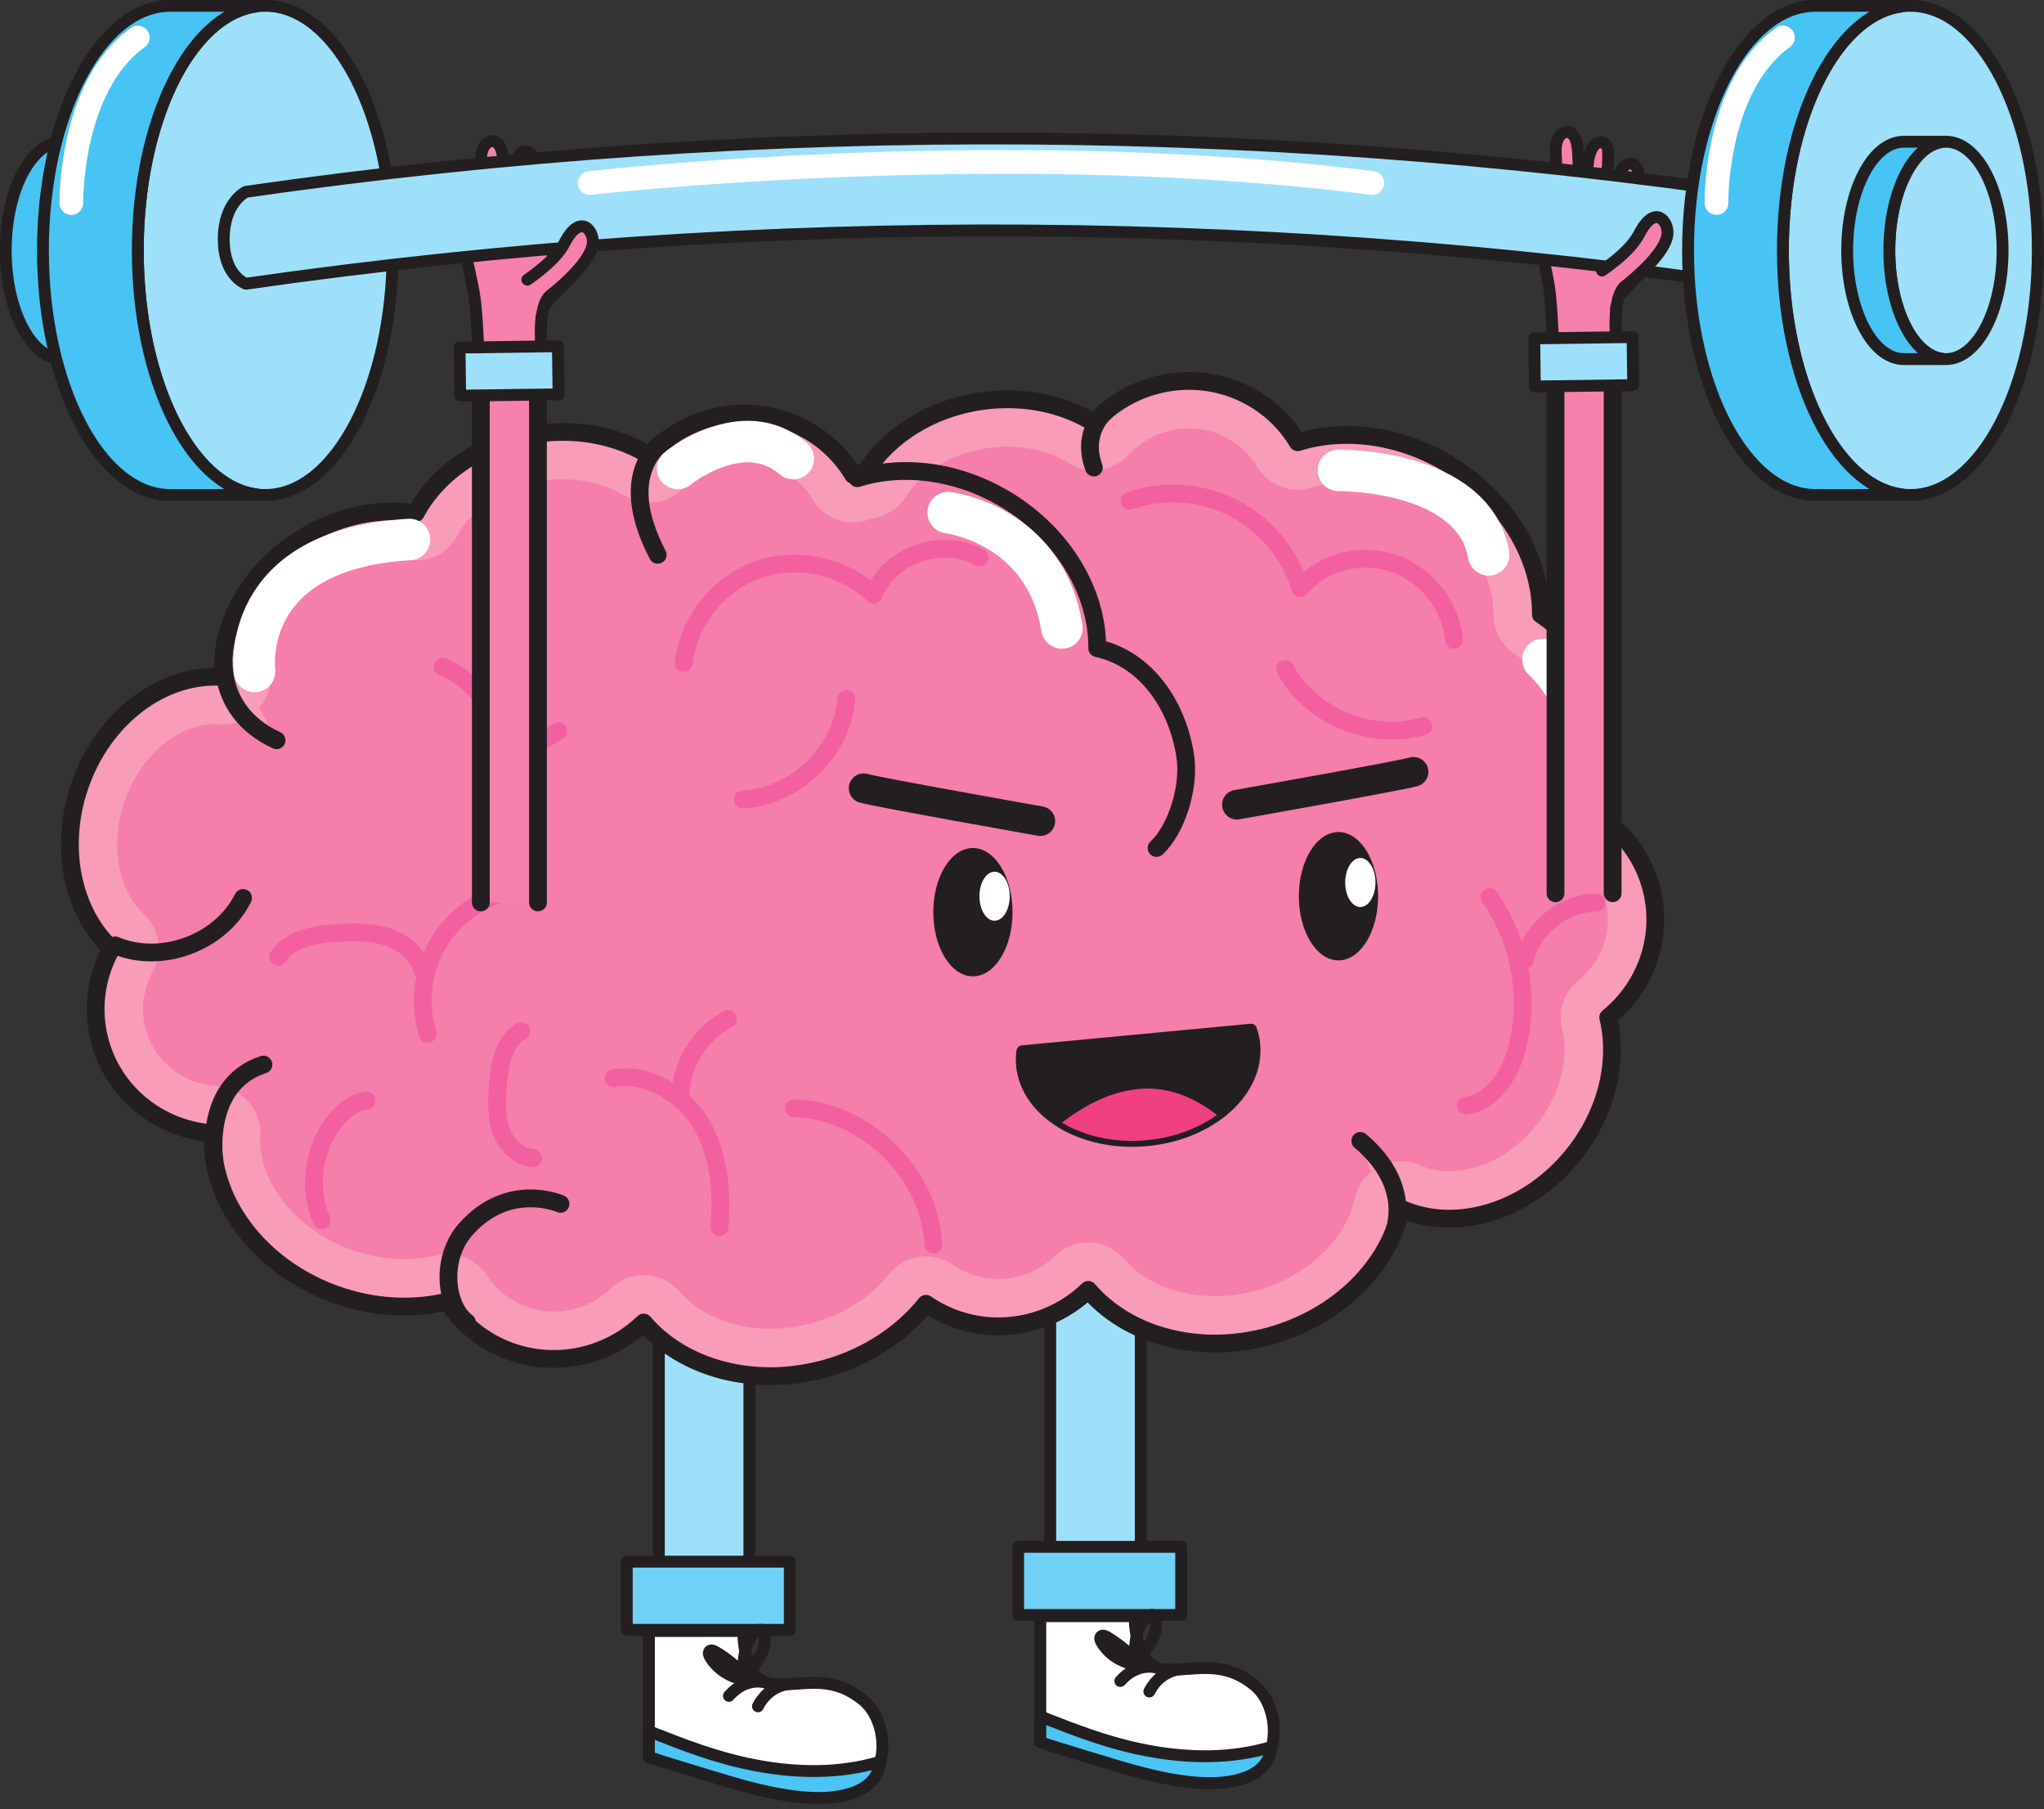 <?xml version="1.0" encoding="UTF-8"?><svg xmlns="http://www.w3.org/2000/svg" xmlns:xlink="http://www.w3.org/1999/xlink" height="305.1" preserveAspectRatio="xMidYMid meet" version="1.0" viewBox="54.6 60.5 344.8 305.1" width="344.8" zoomAndPan="magnify"><rect x="54.6" y="60.5" width="344.8" height="305.1" fill="#333333" stroke="none"/><g><g id="change1_1"><path d="M 335.094 102.102 C 337.449 97.672 334.113 96.461 332.652 99.047 C 331.625 100.859 329.879 102.484 328.93 103.293 C 329.578 100.641 330.082 96.121 330.723 93.285 C 330.996 92.07 331.27 90.656 330.953 89.418 C 330.496 87.598 328.785 87.711 328.145 89.23 C 327.66 90.391 327.453 91.688 327.23 92.914 C 327.121 93.504 326.594 98.766 325.688 98.633 C 324.738 98.492 326.25 86.879 325.793 85.453 C 325.676 85.094 325.438 84.75 325.086 84.598 C 323.574 83.941 322.723 86.27 322.562 87.309 C 322.203 89.629 322.273 91.504 322.031 94.191 C 321.945 95.16 322.066 96.289 321.875 97.242 C 321.848 97.383 321.566 98.242 321.586 98.285 C 320.805 96.492 320.977 89.52 320.898 88.258 C 320.816 86.93 320.875 85.055 320.309 83.812 C 319.883 82.879 318.945 82.355 318.051 83.09 C 316.609 84.273 317.117 86.621 317.105 88.234 C 317.098 89.895 317.215 91.555 317.355 93.207 C 317.477 94.594 317.398 96.02 317.527 97.402 C 317.547 97.59 317.434 99.328 317.414 99.211 C 317.094 97.18 316.594 95.828 316.246 94.324 C 316.027 93.355 315.746 92.121 314.934 91.449 C 314.383 90.996 313.215 90.535 312.758 91.309 C 312.043 92.52 312.633 94.586 312.938 95.824 C 313.305 97.312 313.621 99.043 314.047 100.52 C 314.773 103.051 315.254 105.402 315.789 108.184 C 316.34 111.055 316.562 117.824 316.562 117.824 L 327.113 117.895 C 327.113 117.895 327.082 112.621 327.367 111.012 C 328.316 109.207 333.805 104.523 335.094 102.102" fill="#f681ac"/></g><path d="M 3350.938 3230.984 C 3374.492 3275.281 3341.133 3287.391 3326.523 3261.531 C 3316.25 3243.406 3298.789 3227.156 3289.297 3219.07 C 3295.781 3245.594 3300.82 3290.789 3307.227 3319.148 C 3309.961 3331.297 3312.695 3345.438 3309.531 3357.82 C 3304.961 3376.023 3287.852 3374.891 3281.445 3359.695 C 3276.602 3348.094 3274.531 3335.125 3272.305 3322.859 C 3271.211 3316.961 3265.938 3264.344 3256.875 3265.672 C 3247.383 3267.078 3262.5 3383.211 3257.93 3397.469 C 3256.758 3401.062 3254.375 3404.5 3250.859 3406.023 C 3235.742 3412.586 3227.227 3389.305 3225.625 3378.914 C 3222.031 3355.711 3222.734 3336.961 3220.312 3310.086 C 3219.453 3300.398 3220.664 3289.109 3218.75 3279.578 C 3218.477 3278.172 3215.664 3269.578 3215.859 3269.148 C 3208.047 3287.078 3209.766 3356.805 3208.984 3369.422 C 3208.164 3382.703 3208.75 3401.453 3203.086 3413.875 C 3198.828 3423.211 3189.453 3428.445 3180.508 3421.102 C 3166.094 3409.266 3171.172 3385.789 3171.055 3369.656 C 3170.977 3353.055 3172.148 3336.453 3173.555 3319.93 C 3174.766 3306.062 3173.984 3291.805 3175.273 3277.977 C 3175.469 3276.102 3174.336 3258.719 3174.141 3259.891 C 3170.938 3280.203 3165.938 3293.719 3162.461 3308.758 C 3160.273 3318.445 3157.461 3330.789 3149.336 3337.508 C 3143.828 3342.039 3132.148 3346.648 3127.578 3338.914 C 3120.43 3326.805 3126.328 3306.141 3129.375 3293.758 C 3133.047 3278.875 3136.211 3261.57 3140.469 3246.805 C 3147.734 3221.492 3152.539 3197.977 3157.891 3170.164 C 3163.398 3141.453 3165.625 3073.758 3165.625 3073.758 L 3271.133 3073.055 C 3271.133 3073.055 3270.82 3125.789 3273.672 3141.883 C 3283.164 3159.93 3338.047 3206.766 3350.938 3230.984 Z M 3350.938 3230.984" fill="none" stroke="#231f20" stroke-linecap="round" stroke-linejoin="round" stroke-miterlimit="10" stroke-width="20" transform="matrix(.1 0 0 -.1 0 425.2)"/><g id="change1_2"><path d="M 153.805 103.648 C 156.16 99.219 152.824 98.008 151.363 100.594 C 150.34 102.41 148.594 104.031 147.645 104.84 C 148.293 102.188 148.797 97.668 149.438 94.832 C 149.711 93.617 149.98 92.203 149.668 90.965 C 149.207 89.145 147.496 89.258 146.859 90.777 C 146.371 91.938 146.168 93.234 145.941 94.465 C 145.836 95.051 145.305 100.312 144.402 100.18 C 143.453 100.039 144.965 88.426 144.508 87.004 C 144.391 86.641 144.148 86.297 143.801 86.145 C 142.285 85.488 141.434 87.816 141.273 88.855 C 140.918 91.18 140.984 93.051 140.742 95.742 C 140.656 96.711 140.777 97.836 140.59 98.789 C 140.562 98.93 140.281 99.789 140.301 99.836 C 139.516 98.039 139.688 91.066 139.609 89.805 C 139.531 88.477 139.59 86.602 139.02 85.359 C 138.594 84.43 137.66 83.902 136.766 84.637 C 135.32 85.82 135.828 88.168 135.82 89.781 C 135.812 91.441 135.926 93.102 136.07 94.754 C 136.191 96.141 136.113 97.566 136.242 98.949 C 136.258 99.137 136.145 100.875 136.129 100.762 C 135.809 98.73 135.309 97.375 134.961 95.871 C 134.738 94.902 134.457 93.668 133.648 92.996 C 133.094 92.543 131.926 92.082 131.473 92.855 C 130.758 94.066 131.348 96.133 131.652 97.371 C 132.016 98.859 132.336 100.59 132.758 102.066 C 133.484 104.598 133.965 106.949 134.5 109.73 C 135.055 112.605 135.273 119.371 135.273 119.371 L 145.828 119.441 C 145.828 119.441 145.797 114.168 146.078 112.559 C 147.027 110.754 152.516 106.07 153.805 103.648" fill="#f681ac"/></g><path d="M 1538.047 3215.516 C 1561.602 3259.812 1528.242 3271.922 1513.633 3246.062 C 1503.398 3227.898 1485.938 3211.688 1476.445 3203.602 C 1482.93 3230.125 1487.969 3275.32 1494.375 3303.68 C 1497.109 3315.828 1499.805 3329.969 1496.68 3342.352 C 1492.07 3360.555 1474.961 3359.422 1468.594 3344.227 C 1463.711 3332.625 1461.68 3319.656 1459.414 3307.352 C 1458.359 3301.492 1453.047 3248.875 1444.023 3250.203 C 1434.531 3251.609 1449.648 3367.742 1445.078 3381.961 C 1443.906 3385.594 1441.484 3389.031 1438.008 3390.555 C 1422.852 3397.117 1414.336 3373.836 1412.734 3363.445 C 1409.18 3340.203 1409.844 3321.492 1407.422 3294.578 C 1406.562 3284.891 1407.773 3273.641 1405.898 3264.109 C 1405.625 3262.703 1402.812 3254.109 1403.008 3253.641 C 1395.156 3271.609 1396.875 3341.336 1396.094 3353.953 C 1395.312 3367.234 1395.898 3385.984 1390.195 3398.406 C 1385.938 3407.703 1376.602 3412.977 1367.656 3405.633 C 1353.203 3393.797 1358.281 3370.32 1358.203 3354.188 C 1358.125 3337.586 1359.258 3320.984 1360.703 3304.461 C 1361.914 3290.594 1361.133 3276.336 1362.422 3262.508 C 1362.578 3260.633 1361.445 3243.25 1361.289 3244.383 C 1358.086 3264.695 1353.086 3278.25 1349.609 3293.289 C 1347.383 3302.977 1344.57 3315.32 1336.484 3322.039 C 1330.938 3326.57 1319.258 3331.18 1314.727 3323.445 C 1307.578 3311.336 1313.477 3290.672 1316.523 3278.289 C 1320.156 3263.406 1323.359 3246.102 1327.578 3231.336 C 1334.844 3206.023 1339.648 3182.508 1345 3154.695 C 1350.547 3125.945 1352.734 3058.289 1352.734 3058.289 L 1458.281 3057.586 C 1458.281 3057.586 1457.969 3110.32 1460.781 3126.414 C 1470.273 3144.461 1525.156 3191.297 1538.047 3215.516 Z M 1538.047 3215.516" fill="none" stroke="#231f20" stroke-linecap="round" stroke-linejoin="round" stroke-miterlimit="10" stroke-width="20" transform="matrix(.1 0 0 -.1 0 425.2)"/><g id="change2_1"><path d="M 181.012 332.113 L 165.742 332.113 L 165.742 273.195 L 181.012 273.195 L 181.012 332.113" fill="#9ee0f9"/></g><path d="M 1810.117 930.867 L 1657.422 930.867 L 1657.422 1520.047 L 1810.117 1520.047 Z M 1810.117 930.867" fill="none" stroke="#231f20" stroke-linecap="round" stroke-linejoin="round" stroke-miterlimit="10" stroke-width="20" transform="matrix(.1 0 0 -.1 0 425.2)"/><g id="change3_1"><path d="M 187.832 335.363 L 160.332 335.363 L 160.332 323.863 L 187.832 323.863 L 187.832 335.363" fill="#70d1f6"/></g><path d="M 1878.32 898.367 L 1603.32 898.367 L 1603.32 1013.367 L 1878.32 1013.367 Z M 1878.32 898.367" fill="none" stroke="#231f20" stroke-linecap="round" stroke-linejoin="round" stroke-miterlimit="10" stroke-width="20" transform="matrix(.1 0 0 -.1 0 425.2)"/><g id="change4_1"><path d="M 164.066 335.562 L 164.066 356.824 C 164.066 356.824 167.691 358.023 177.562 360.969 C 187.434 363.914 194.188 364.477 198.77 362.738 C 204.887 360.418 204.656 350.746 200.098 347.125 C 194.355 342.559 189.57 345.062 184.672 344.473 C 179.773 343.883 179.988 335.562 179.988 335.562 L 164.066 335.562" fill="#fff"/></g><path d="M 1640.664 896.375 L 1640.664 683.758 C 1640.664 683.758 1676.914 671.766 1775.625 642.312 C 1874.336 612.859 1941.875 607.234 1987.695 624.617 C 2048.867 647.82 2046.562 744.539 2000.977 780.75 C 1943.555 826.414 1895.703 801.375 1846.719 807.273 C 1797.734 813.172 1799.883 896.375 1799.883 896.375 Z M 1640.664 896.375" fill="none" stroke="#231f20" stroke-linecap="round" stroke-linejoin="round" stroke-miterlimit="10" stroke-width="20" transform="matrix(.1 0 0 -.1 0 425.2)"/><g id="change5_1"><path d="M 182.02 358.207 C 175.461 356.953 170.129 354.852 164.066 352.465 L 164.066 356.824 C 164.066 356.824 167.691 358.023 177.562 360.969 C 187.434 363.914 194.188 364.477 198.77 362.738 C 201.844 361.57 202.801 359.609 203.113 357.598 C 196.34 359.645 189.062 359.555 182.02 358.207" fill="#4ac5f4"/></g><path d="M 1820.195 669.93 C 1754.609 682.469 1701.289 703.484 1640.664 727.352 L 1640.664 683.758 C 1640.664 683.758 1676.914 671.766 1775.625 642.312 C 1874.336 612.859 1941.875 607.234 1987.695 624.617 C 2018.438 636.297 2028.008 655.906 2031.133 676.023 C 1963.398 655.555 1890.625 656.453 1820.195 669.93 Z M 1820.195 669.93" fill="none" stroke="#231f20" stroke-linecap="round" stroke-linejoin="round" stroke-miterlimit="10" stroke-width="20" transform="matrix(.1 0 0 -.1 0 425.2)"/><path d="M 1837.578 809.461 C 1837.578 809.461 1805.039 820.164 1775.625 787.039" fill="none" stroke="#231f20" stroke-linecap="round" stroke-linejoin="round" stroke-miterlimit="10" stroke-width="20" transform="matrix(.1 0 0 -.1 0 425.2)"/><path d="M 1889.492 807.508 C 1889.492 807.508 1846.914 812.625 1824.609 769.344" fill="none" stroke="#231f20" stroke-linecap="round" stroke-linejoin="round" stroke-miterlimit="10" stroke-width="20" transform="matrix(.1 0 0 -.1 0 425.2)"/><path d="M 1806.133 817.078 C 1790.82 834.578 1772.695 849.617 1752.617 861.453 C 1749.648 863.172 1745.586 864.773 1743.086 862.43 C 1740.469 860.008 1741.914 855.672 1743.789 852.625 C 1755.859 832.469 1777.344 818.25 1800.625 814.93 C 1799.141 830.203 1799.844 845.672 1802.695 860.711 C 1805.469 875.203 1811.367 890.711 1824.492 897.352 C 1826.484 898.367 1828.984 899.109 1830.859 897.938 C 1831.992 897.234 1832.656 896.023 1833.203 894.852 C 1839.648 880.828 1834.609 864.07 1826.406 851.023 C 1818.242 837.938 1807.109 826.805 1799.844 813.172" fill="none" stroke="#231f20" stroke-linecap="round" stroke-linejoin="round" stroke-miterlimit="10" stroke-width="20" transform="matrix(.1 0 0 -.1 0 425.2)"/><g id="change2_2"><path d="M 247.031 329.613 L 231.762 329.613 L 231.762 270.695 L 247.031 270.695 L 247.031 329.613" fill="#9ee0f9"/></g><path d="M 2470.312 955.867 L 2317.617 955.867 L 2317.617 1545.047 L 2470.312 1545.047 Z M 2470.312 955.867" fill="none" stroke="#231f20" stroke-linecap="round" stroke-linejoin="round" stroke-miterlimit="10" stroke-width="20" transform="matrix(.1 0 0 -.1 0 425.2)"/><g id="change3_2"><path d="M 253.852 332.863 L 226.352 332.863 L 226.352 321.363 L 253.852 321.363 L 253.852 332.863" fill="#70d1f6"/></g><path d="M 2538.516 923.367 L 2263.516 923.367 L 2263.516 1038.367 L 2538.516 1038.367 Z M 2538.516 923.367" fill="none" stroke="#231f20" stroke-linecap="round" stroke-linejoin="round" stroke-miterlimit="10" stroke-width="20" transform="matrix(.1 0 0 -.1 0 425.2)"/><g id="change4_2"><path d="M 230.09 333.062 L 230.09 354.324 C 230.09 354.324 233.711 355.523 243.582 358.469 C 253.453 361.414 260.207 361.977 264.789 360.238 C 270.906 357.918 270.68 348.246 266.121 344.625 C 260.375 340.059 255.594 342.562 250.691 341.973 C 245.793 341.383 246.012 333.062 246.012 333.062 L 230.09 333.062" fill="#fff"/></g><path d="M 2300.898 921.375 L 2300.898 708.758 C 2300.898 708.758 2337.109 696.766 2435.82 667.312 C 2534.531 637.859 2602.07 632.234 2647.891 649.617 C 2709.062 672.82 2706.797 769.539 2661.211 805.75 C 2603.75 851.414 2555.938 826.375 2506.914 832.273 C 2457.93 838.172 2460.117 921.375 2460.117 921.375 Z M 2300.898 921.375" fill="none" stroke="#231f20" stroke-linecap="round" stroke-linejoin="round" stroke-miterlimit="10" stroke-width="20" transform="matrix(.1 0 0 -.1 0 425.2)"/><g id="change5_2"><path d="M 248.039 355.707 C 241.48 354.453 236.148 352.352 230.09 349.965 L 230.09 354.324 C 230.09 354.324 233.711 355.523 243.582 358.469 C 253.453 361.414 260.207 361.977 264.789 360.238 C 267.863 359.07 268.824 357.109 269.133 355.098 C 262.359 357.145 255.082 357.055 248.039 355.707" fill="#4ac5f4"/></g><path d="M 2480.391 694.93 C 2414.805 707.469 2361.484 728.484 2300.898 752.352 L 2300.898 708.758 C 2300.898 708.758 2337.109 696.766 2435.82 667.312 C 2534.531 637.859 2602.07 632.234 2647.891 649.617 C 2678.633 661.297 2688.242 680.906 2691.328 701.023 C 2623.594 680.555 2550.82 681.453 2480.391 694.93 Z M 2480.391 694.93" fill="none" stroke="#231f20" stroke-linecap="round" stroke-linejoin="round" stroke-miterlimit="10" stroke-width="20" transform="matrix(.1 0 0 -.1 0 425.2)"/><path d="M 2497.773 834.461 C 2497.773 834.461 2465.234 845.164 2435.82 812.039" fill="none" stroke="#231f20" stroke-linecap="round" stroke-linejoin="round" stroke-miterlimit="10" stroke-width="20" transform="matrix(.1 0 0 -.1 0 425.2)"/><path d="M 2549.727 832.508 C 2549.727 832.508 2507.148 837.625 2484.805 794.344" fill="none" stroke="#231f20" stroke-linecap="round" stroke-linejoin="round" stroke-miterlimit="10" stroke-width="20" transform="matrix(.1 0 0 -.1 0 425.2)"/><path d="M 2466.367 842.078 C 2451.055 859.578 2432.891 874.617 2412.852 886.453 C 2409.883 888.172 2405.82 889.773 2403.281 887.43 C 2400.664 885.008 2402.148 880.672 2403.984 877.625 C 2416.094 857.469 2437.539 843.25 2460.82 839.93 C 2459.336 855.203 2460.039 870.672 2462.891 885.711 C 2465.664 900.203 2471.562 915.711 2484.727 922.352 C 2486.719 923.367 2489.18 924.109 2491.094 922.938 C 2492.188 922.234 2492.852 921.023 2493.438 919.852 C 2499.844 905.828 2494.805 889.07 2486.641 876.023 C 2478.477 862.938 2467.305 851.805 2460.078 838.172" fill="none" stroke="#231f20" stroke-linecap="round" stroke-linejoin="round" stroke-miterlimit="10" stroke-width="20" transform="matrix(.1 0 0 -.1 0 425.2)"/><g id="change6_1"><path d="M 332.883 209.363 C 331.426 204.68 328.457 200.879 324.672 198.301 C 326.375 193.859 326.992 188.719 326.199 183.395 C 324.945 174.98 320.445 168.02 314.531 164.141 C 314.602 154.73 308.914 144.789 299.004 138.797 C 290.664 133.754 281.23 132.66 273.508 135.082 C 268.598 126.82 258.395 122.707 248.676 125.734 C 244.867 126.922 241.621 129.055 239.121 131.785 C 233.941 128.605 227.215 127.141 220.16 128.148 C 211.582 129.371 204.5 133.973 200.629 140.023 C 199.91 140.184 199.199 140.363 198.508 140.582 C 193.598 132.32 183.395 128.207 173.676 131.234 C 169.867 132.422 166.621 134.555 164.121 137.285 C 158.941 134.105 152.215 132.641 145.16 133.648 C 135.883 134.973 128.348 140.238 124.738 147.027 C 118.883 146.152 112.312 147.32 106.32 150.773 C 96.809 156.246 91.527 165.855 92.285 174.684 C 82.25 173.879 71.973 181.395 67.996 193.207 C 64.484 203.645 66.918 214.383 73.383 220.484 C 70.695 225.348 69.91 231.215 71.676 236.887 C 74.336 245.422 81.992 251.039 90.52 251.629 C 89.93 262.691 98.082 274.016 110.996 278.73 C 117.516 281.109 124.191 281.414 130.066 280 C 135.113 287.82 145.035 291.637 154.492 288.691 C 157.875 287.637 160.809 285.836 163.18 283.535 C 169.73 291.234 181.773 294.648 193.844 291.297 C 200.945 289.324 206.816 285.348 210.797 280.379 C 216.039 283.996 222.875 285.254 229.492 283.191 C 232.875 282.137 235.809 280.336 238.18 278.035 C 244.73 285.734 256.773 289.148 268.844 285.797 C 280.512 282.559 288.902 273.914 290.934 264.328 C 300.047 268.441 312.184 264.941 319.961 255.305 C 325.719 248.172 327.668 239.414 325.887 232.082 C 332.477 226.742 335.523 217.84 332.883 209.363" fill="#f89cb7"/></g><path d="M 3328.828 2158.367 C 3314.258 2205.203 3284.57 2243.211 3246.719 2268.992 C 3263.75 2313.406 3269.922 2364.812 3261.992 2418.055 C 3249.453 2502.195 3204.453 2571.805 3145.312 2610.594 C 3146.016 2704.695 3089.141 2804.109 2990.039 2864.031 C 2906.641 2914.461 2812.305 2925.398 2735.078 2901.18 C 2685.977 2983.797 2583.945 3024.93 2486.758 2994.656 C 2448.672 2982.781 2416.211 2961.453 2391.211 2934.148 C 2339.414 2965.945 2272.148 2980.594 2201.602 2970.516 C 2115.82 2958.289 2045 2912.273 2006.289 2851.766 C 1999.102 2850.164 1991.992 2848.367 1985.078 2846.18 C 1935.977 2928.797 1833.945 2969.93 1736.758 2939.656 C 1698.672 2927.781 1666.211 2906.453 1641.211 2879.148 C 1589.414 2910.945 1522.148 2925.594 1451.602 2915.516 C 1358.828 2902.273 1283.477 2849.617 1247.383 2781.727 C 1188.828 2790.477 1123.125 2778.797 1063.203 2744.266 C 968.086 2689.539 915.273 2593.445 922.852 2505.164 C 822.5 2513.211 719.727 2438.055 679.961 2319.93 C 644.844 2215.555 669.18 2108.172 733.828 2047.156 C 706.953 1998.523 699.102 1939.852 716.758 1883.133 C 743.359 1797.781 819.922 1741.609 905.195 1735.711 C 899.297 1625.086 980.82 1511.844 1109.961 1464.695 C 1175.156 1440.906 1241.914 1437.859 1300.664 1452 C 1351.133 1373.797 1450.352 1335.633 1544.922 1365.086 C 1578.75 1375.633 1608.086 1393.641 1631.797 1416.648 C 1697.305 1339.656 1817.734 1305.516 1938.438 1339.031 C 2009.453 1358.758 2068.164 1398.523 2107.969 1448.211 C 2160.391 1412.039 2228.75 1399.461 2294.922 1420.086 C 2328.75 1430.633 2358.086 1448.641 2381.797 1471.648 C 2447.305 1394.656 2567.734 1360.516 2688.438 1394.031 C 2805.117 1426.414 2889.023 1512.859 2909.336 1608.719 C 3000.469 1567.586 3121.836 1602.586 3199.609 1698.953 C 3257.188 1770.281 3276.68 1857.859 3258.867 1931.18 C 3324.766 1984.578 3355.234 2073.602 3328.828 2158.367 Z M 3328.828 2158.367" fill="none" stroke="#231f20" stroke-linecap="round" stroke-linejoin="round" stroke-miterlimit="10" stroke-width="30" transform="matrix(.1 0 0 -.1 0 425.2)"/><g id="change7_1"><path d="M 325.246 211.742 C 324.371 208.941 322.617 206.578 320.168 204.91 C 317.098 202.82 315.871 198.895 317.203 195.43 C 318.477 192.113 318.852 188.359 318.285 184.574 C 317.418 178.742 314.371 173.602 310.145 170.828 C 307.871 169.34 306.512 166.797 306.531 164.078 C 306.582 157.195 302.004 149.961 294.863 145.645 C 290.758 143.16 286.238 141.848 281.801 141.848 C 279.723 141.848 277.734 142.141 275.898 142.715 C 275.109 142.965 274.301 143.082 273.508 143.082 C 270.742 143.082 268.098 141.645 266.629 139.164 C 264.273 135.203 259.883 132.742 255.164 132.742 C 253.781 132.742 252.398 132.953 251.055 133.371 C 248.73 134.098 246.645 135.418 245.016 137.191 C 243.457 138.895 241.301 139.785 239.117 139.785 C 237.68 139.785 236.23 139.398 234.934 138.602 C 231.984 136.789 228.398 135.832 224.562 135.832 C 223.48 135.832 222.383 135.91 221.293 136.066 C 215.34 136.918 210.137 140.008 207.363 144.336 C 206.227 146.117 204.43 147.371 202.371 147.832 C 201.781 147.965 201.301 148.09 200.898 148.215 C 200.109 148.465 199.301 148.582 198.508 148.582 C 195.742 148.582 193.098 147.145 191.629 144.664 C 189.273 140.703 184.883 138.242 180.164 138.242 C 178.781 138.242 177.398 138.453 176.055 138.871 C 173.73 139.598 171.645 140.918 170.016 142.691 C 168.457 144.395 166.301 145.285 164.117 145.285 C 162.68 145.285 161.23 144.898 159.934 144.102 C 156.984 142.289 153.398 141.332 149.562 141.332 C 148.48 141.332 147.383 141.41 146.293 141.566 C 139.891 142.48 134.34 146.012 131.805 150.781 C 130.398 153.422 127.664 155.027 124.742 155.027 C 124.348 155.027 123.953 155 123.555 154.941 C 122.707 154.812 121.828 154.75 120.938 154.75 C 117.344 154.75 113.672 155.77 110.309 157.703 C 103.781 161.465 99.742 168.012 100.254 174 C 100.453 176.344 99.613 178.656 97.957 180.324 C 96.449 181.84 94.402 182.684 92.285 182.684 C 92.07 182.684 91.855 182.676 91.645 182.656 C 91.367 182.637 91.086 182.625 90.809 182.625 C 84.547 182.625 78.141 188.148 75.578 195.758 C 73.164 202.93 74.488 210.527 78.875 214.668 C 81.527 217.176 82.148 221.156 80.383 224.352 C 78.641 227.512 78.258 231.117 79.316 234.508 C 80.926 239.68 85.539 243.266 91.07 243.645 C 95.43 243.945 98.742 247.691 98.508 252.055 C 98.094 259.781 104.5 267.84 113.738 271.215 C 116.711 272.301 119.758 272.852 122.785 272.852 C 124.648 272.852 126.469 272.641 128.195 272.223 C 128.816 272.074 129.445 272 130.066 272 C 132.742 272 135.293 273.344 136.789 275.66 C 139.188 279.379 143.48 281.684 148 281.684 C 149.387 281.684 150.77 281.473 152.113 281.055 C 154.199 280.402 156.047 279.309 157.602 277.797 C 159.102 276.344 161.102 275.535 163.176 275.535 C 163.305 275.535 163.43 275.535 163.559 275.543 C 165.77 275.648 167.84 276.664 169.273 278.352 C 172.59 282.254 178.293 284.586 184.527 284.586 C 186.914 284.586 189.328 284.25 191.703 283.59 C 196.906 282.145 201.469 279.23 204.551 275.379 C 206.125 273.414 208.449 272.379 210.801 272.379 C 212.371 272.379 213.953 272.84 215.336 273.793 C 217.602 275.355 220.258 276.184 223.016 276.184 C 224.395 276.184 225.773 275.969 227.113 275.555 C 229.199 274.902 231.047 273.809 232.602 272.297 C 234.102 270.844 236.102 270.035 238.176 270.035 C 238.305 270.035 238.43 270.035 238.559 270.043 C 240.77 270.148 242.84 271.164 244.273 272.852 C 247.59 276.754 253.293 279.086 259.527 279.086 C 261.914 279.086 264.328 278.75 266.703 278.09 C 275.055 275.77 281.645 269.574 283.105 262.672 C 283.609 260.301 285.156 258.285 287.316 257.191 C 288.449 256.617 289.691 256.328 290.934 256.328 C 292.055 256.328 293.176 256.562 294.223 257.035 C 295.676 257.691 297.305 258.023 299.066 258.023 C 304.336 258.023 309.82 255.129 313.734 250.281 C 317.688 245.383 319.367 239.133 318.113 233.969 C 317.383 230.969 318.449 227.812 320.848 225.867 C 325.117 222.41 326.84 216.863 325.246 211.742" fill="#f57eab"/></g><path d="M 2496.953 2216.883 C 2530.352 2247.938 2553.281 2318.914 2545.469 2371.414 C 2533.086 2454.461 2482.109 2534.773 2396.914 2553.875 C 2397.617 2646.688 2341.523 2744.734 2243.75 2803.875 C 2161.484 2853.602 2068.438 2864.422 1992.227 2840.516" fill="none" stroke="#231f20" stroke-linecap="round" stroke-linejoin="round" stroke-miterlimit="10" stroke-width="30" transform="matrix(.1 0 0 -.1 0 425.2)"/><g id="change6_2"><path d="M 926.016 2561.805 C 926.016 2561.805 898.906 2451.297 1012.461 2398.562" fill="#f89cb7" stroke="#231f20" stroke-linecap="round" stroke-linejoin="round" stroke-miterlimit="10" stroke-width="30" transform="matrix(.1 0 0 -.1 0 425.2)"/></g><path d="M 1670.977 2906.062 C 1670.977 2906.062 1578.789 2858.523 1655.469 2711.297" fill="none" stroke="#231f20" stroke-linecap="round" stroke-linejoin="round" stroke-miterlimit="10" stroke-width="30" transform="matrix(.1 0 0 -.1 0 425.2)"/><path d="M 1491.523 1616.766 C 1491.523 1616.766 1404.766 1655.438 1332.266 1574.617 C 1288.086 1525.398 1296.875 1444.422 1333.594 1417.117" fill="none" stroke="#231f20" stroke-linecap="round" stroke-linejoin="round" stroke-miterlimit="10" stroke-width="30" transform="matrix(.1 0 0 -.1 0 425.2)"/><path d="M 2411.289 2953.406 C 2411.289 2953.406 2368.789 2919.617 2391.211 2858.523" fill="none" stroke="#231f20" stroke-linecap="round" stroke-linejoin="round" stroke-miterlimit="10" stroke-width="30" transform="matrix(.1 0 0 -.1 0 425.2)"/><path d="M 907.5 1691.062 C 907.5 1691.062 888.32 1818.992 990.43 1851.648" fill="none" stroke="#231f20" stroke-linecap="round" stroke-linejoin="round" stroke-miterlimit="10" stroke-width="30" transform="matrix(.1 0 0 -.1 0 425.2)"/><g id="change6_3"><path d="M 2896.094 1566.688 C 2896.094 1566.688 2932.969 1644.812 2840.742 1722.938" fill="#f89cb7" stroke="#231f20" stroke-linecap="round" stroke-linejoin="round" stroke-miterlimit="10" stroke-width="30" transform="matrix(.1 0 0 -.1 0 425.2)"/></g><path d="M 975.469 2514.617 C 975.469 2514.617 947.422 2720.359 1236.797 2737.156" fill="none" stroke="#fff" stroke-linecap="round" stroke-linejoin="round" stroke-miterlimit="10" stroke-width="70" transform="matrix(.1 0 0 -.1 0 425.2)"/><path d="M 1689.141 2856.883 C 1689.141 2856.883 1799.141 2946.883 1884.141 2873.562" fill="none" stroke="#fff" stroke-linecap="round" stroke-linejoin="round" stroke-miterlimit="10" stroke-width="70" transform="matrix(.1 0 0 -.1 0 425.2)"/><path d="M 2803.867 2853.758 C 2803.867 2853.758 3031.758 2856.688 3057.188 2711.297" fill="none" stroke="#fff" stroke-linecap="round" stroke-linejoin="round" stroke-miterlimit="10" stroke-width="70" transform="matrix(.1 0 0 -.1 0 425.2)"/><path d="M 3148.789 2534.773 C 3148.789 2534.773 3228.789 2461.57 3215.469 2371.414" fill="none" stroke="#fff" stroke-linecap="round" stroke-linejoin="round" stroke-miterlimit="10" stroke-width="70" transform="matrix(.1 0 0 -.1 0 425.2)"/><g id="change8_1"><path d="M 225.402 214.336 C 225.402 220.309 222.41 225.156 218.719 225.156 C 215.027 225.156 212.035 220.309 212.035 214.336 C 212.035 208.355 215.027 203.512 218.719 203.512 C 222.41 203.512 225.402 208.355 225.402 214.336" fill="#231f20"/></g><g id="change4_3"><path d="M 224.93 211.645 C 224.93 213.926 223.785 215.777 222.375 215.777 C 220.965 215.777 219.82 213.926 219.82 211.645 C 219.82 209.359 220.965 207.512 222.375 207.512 C 223.785 207.512 224.93 209.359 224.93 211.645" fill="#fff"/></g><g id="change8_2"><path d="M 287.07 211.645 C 287.07 217.621 284.078 222.465 280.387 222.465 C 276.695 222.465 273.699 217.621 273.699 211.645 C 273.699 205.668 276.695 200.82 280.387 200.82 C 284.078 200.82 287.07 205.668 287.07 211.645" fill="#231f20"/></g><g id="change8_3"><path d="M 227.055 237.785 C 226.957 238.586 226.926 239.395 227.008 240.211 C 227.828 248.176 237.266 253.805 248.078 252.785 C 258.895 251.766 266.996 244.48 266.176 236.52 C 266.094 235.699 265.895 234.914 265.637 234.148 L 227.055 237.785" fill="#231f20"/></g><path d="M 2270.547 1874.148 C 2269.57 1866.141 2269.258 1858.055 2270.078 1849.891 C 2278.281 1770.242 2372.656 1713.953 2480.781 1724.148 C 2588.945 1734.344 2669.961 1807.195 2661.758 1886.805 C 2660.938 1895.008 2658.945 1902.859 2656.367 1910.516 Z M 2270.547 1874.148" fill="none" stroke="#231f20" stroke-linecap="round" stroke-linejoin="round" stroke-miterlimit="10" stroke-width="20" transform="matrix(.1 0 0 -.1 0 425.2)"/><g id="change9_1"><path d="M 247.047 244.129 C 242.082 244.484 237.641 246.848 233.734 249.828 C 237.555 252.129 242.641 253.297 248.078 252.785 C 252.66 252.355 256.742 250.789 259.879 248.535 C 256.195 245.684 251.941 243.777 247.047 244.129" fill="#f14081"/></g><path d="M 1267.383 1903.523 C 1252.461 1952.234 1258.125 2006.961 1282.773 2051.57 C 1307.422 2096.219 1350.703 2130.125 1399.922 2143.406 C 1357.266 2179.695 1349.258 2246.062 1370.781 2297.742 C 1392.344 2349.461 1438.047 2387.742 1487.578 2413.875" fill="none" stroke="#f360a0" stroke-linecap="round" stroke-linejoin="round" stroke-miterlimit="10" stroke-width="30" transform="matrix(.1 0 0 -.1 0 425.2)"/><path d="M 1393.008 2358.133 C 1398.477 2426.57 1356.016 2496.18 1292.695 2522.625" fill="none" stroke="#f360a0" stroke-linecap="round" stroke-linejoin="round" stroke-miterlimit="10" stroke-width="30" transform="matrix(.1 0 0 -.1 0 425.2)"/><path d="M 740.312 2052.625 C 818.164 2019.852 918.398 2057.039 956.055 2132.664" fill="none" stroke="#231f20" stroke-linecap="round" stroke-linejoin="round" stroke-miterlimit="10" stroke-width="30" transform="matrix(.1 0 0 -.1 0 425.2)"/><path d="M 1015 2033.211 C 1035.938 2064.891 1078.906 2071.727 1116.836 2073.758 C 1144.609 2075.242 1173.086 2075.672 1199.492 2067 C 1225.898 2058.328 1250.273 2038.953 1258.086 2012.234" fill="none" stroke="#f360a0" stroke-linecap="round" stroke-linejoin="round" stroke-miterlimit="10" stroke-width="30" transform="matrix(.1 0 0 -.1 0 425.2)"/><path d="M 1088.555 1589.07 C 1064.023 1645.281 1074.922 1715.242 1115.391 1761.336 C 1128.203 1775.984 1144.844 1788.758 1164.18 1790.867" fill="none" stroke="#f360a0" stroke-linecap="round" stroke-linejoin="round" stroke-miterlimit="10" stroke-width="30" transform="matrix(.1 0 0 -.1 0 425.2)"/><path d="M 1581.094 1828.758 C 1639.688 1838.641 1699.219 1801.648 1729.336 1750.398 C 1759.453 1699.148 1764.648 1636.766 1759.492 1577.547 C 1759.805 1580.984 1760.117 1584.461 1760.469 1587.938" fill="none" stroke="#f360a0" stroke-linecap="round" stroke-linejoin="round" stroke-miterlimit="10" stroke-width="30" transform="matrix(.1 0 0 -.1 0 425.2)"/><path d="M 1693.633 1792.938 C 1692.773 1848.211 1725.039 1902.742 1773.906 1928.562" fill="none" stroke="#f360a0" stroke-linecap="round" stroke-linejoin="round" stroke-miterlimit="10" stroke-width="30" transform="matrix(.1 0 0 -.1 0 425.2)"/><path d="M 1425.508 1907.898 C 1395.352 1891.766 1388.789 1852.156 1386.094 1818.055 C 1384.062 1792.391 1382.383 1765.945 1390.664 1741.609 C 1398.984 1717.273 1419.805 1695.359 1445.469 1693.875" fill="none" stroke="#f360a0" stroke-linecap="round" stroke-linejoin="round" stroke-miterlimit="10" stroke-width="30" transform="matrix(.1 0 0 -.1 0 425.2)"/><path d="M 1798.906 2298.719 C 1887.5 2303.094 1966.719 2379.93 1973.711 2468.367" fill="none" stroke="#f360a0" stroke-linecap="round" stroke-linejoin="round" stroke-miterlimit="10" stroke-width="30" transform="matrix(.1 0 0 -.1 0 425.2)"/><path d="M 2714.023 2518.68 C 2757.383 2438.758 2859.961 2396.414 2947.109 2422.508" fill="none" stroke="#f360a0" stroke-linecap="round" stroke-linejoin="round" stroke-miterlimit="10" stroke-width="30" transform="matrix(.1 0 0 -.1 0 425.2)"/><path d="M 1885.352 1777.938 C 2005.898 1774.93 2114.727 1668.445 2120.352 1548.016" fill="none" stroke="#f360a0" stroke-linecap="round" stroke-linejoin="round" stroke-miterlimit="10" stroke-width="30" transform="matrix(.1 0 0 -.1 0 425.2)"/><path d="M 3058.516 2134.227 C 3109.492 2062.039 3127.188 1967.273 3105.625 1881.57 C 3094.219 1836.18 3065.078 1788.094 3018.594 1782.391" fill="none" stroke="#f360a0" stroke-linecap="round" stroke-linejoin="round" stroke-miterlimit="10" stroke-width="30" transform="matrix(.1 0 0 -.1 0 425.2)"/><path d="M 3118.242 2028.055 C 3130.781 2082.156 3183.281 2124.227 3238.828 2124.695" fill="none" stroke="#f360a0" stroke-linecap="round" stroke-linejoin="round" stroke-miterlimit="10" stroke-width="30" transform="matrix(.1 0 0 -.1 0 425.2)"/><path d="M 2451.68 2802.547 C 2508.633 2822.234 2573.516 2817.625 2627.109 2790.125 C 2680.703 2762.625 2722.266 2712.547 2739.492 2654.812 C 2777.227 2699.852 2838.672 2715.203 2894.727 2697.586 C 2950.742 2679.93 2993.633 2626.453 2998.75 2567.938" fill="none" stroke="#f360a0" stroke-linecap="round" stroke-linejoin="round" stroke-miterlimit="10" stroke-width="30" transform="matrix(.1 0 0 -.1 0 425.2)"/><path d="M 1699.297 2528.641 C 1707.227 2598.602 1757.383 2662.078 1823.633 2685.906 C 1889.844 2709.773 1968.945 2692.859 2019.648 2644.031 C 2045.703 2710.711 2136.133 2742.547 2198.203 2706.883" fill="none" stroke="#f360a0" stroke-linecap="round" stroke-linejoin="round" stroke-miterlimit="10" stroke-width="30" transform="matrix(.1 0 0 -.1 0 425.2)"/><path d="M 2145.469 2782.508 C 2145.469 2782.508 2309.258 2762.938 2337.344 2587.938" fill="none" stroke="#fff" stroke-linecap="round" stroke-linejoin="round" stroke-miterlimit="10" stroke-width="70" transform="matrix(.1 0 0 -.1 0 425.2)"/><g id="change4_4"><path d="M 286.625 209.328 C 286.625 211.613 285.484 213.465 284.074 213.465 C 282.664 213.465 281.52 211.613 281.52 209.328 C 281.52 207.047 282.664 205.195 284.074 205.195 C 285.484 205.195 286.625 207.047 286.625 209.328" fill="#fff"/></g><path d="M 2002.852 2317.625 C 2025.625 2310.984 2300.898 2262.195 2300.898 2262.195" fill="none" stroke="#231f20" stroke-linecap="round" stroke-linejoin="round" stroke-miterlimit="10" stroke-width="50" transform="matrix(.1 0 0 -.1 0 425.2)"/><path d="M 2930.508 2345.359 C 2907.773 2338.68 2632.5 2289.93 2632.5 2289.93" fill="none" stroke="#231f20" stroke-linecap="round" stroke-linejoin="round" stroke-miterlimit="10" stroke-width="50" transform="matrix(.1 0 0 -.1 0 425.2)"/><g id="change10_1"><path d="M 62.676 102.73 C 62.676 93.039 66.598 85.109 71.559 84.453 L 71.559 84.402 L 65.117 84.402 C 59.844 84.402 55.566 92.609 55.566 102.73 C 55.566 112.852 59.844 121.059 65.117 121.059 L 71.559 121.059 L 71.559 121.008 C 66.598 120.352 62.676 112.422 62.676 102.73" fill="#47c4f3"/></g><path d="M 626.758 3224.695 C 626.758 3321.609 665.977 3400.906 715.586 3407.469 L 715.586 3407.977 L 651.172 3407.977 C 598.438 3407.977 555.664 3325.906 555.664 3224.695 C 555.664 3123.484 598.438 3041.414 651.172 3041.414 L 715.586 3041.414 L 715.586 3041.922 C 665.977 3048.484 626.758 3127.781 626.758 3224.695 Z M 626.758 3224.695" fill="none" stroke="#231f20" stroke-linecap="round" stroke-linejoin="round" stroke-miterlimit="10" stroke-width="20" transform="matrix(.1 0 0 -.1 0 425.2)"/><g id="change2_3"><path d="M 120.844 102.73 C 120.844 125.512 111.215 143.98 99.344 143.98 C 87.469 143.98 77.844 125.512 77.844 102.73 C 77.844 79.949 87.469 61.48 99.344 61.48 C 111.215 61.48 120.844 79.949 120.844 102.73" fill="#9ee0f9"/></g><path d="M 1208.438 3224.695 C 1208.438 2996.883 1112.148 2812.195 993.438 2812.195 C 874.688 2812.195 778.438 2996.883 778.438 3224.695 C 778.438 3452.508 874.688 3637.195 993.438 3637.195 C 1112.148 3637.195 1208.438 3452.508 1208.438 3224.695 Z M 1208.438 3224.695" fill="none" stroke="#231f20" stroke-linecap="round" stroke-linejoin="round" stroke-miterlimit="10" stroke-width="20" transform="matrix(.1 0 0 -.1 0 425.2)"/><g id="change10_2"><path d="M 77.844 102.73 C 77.844 80.918 86.668 63.07 97.844 61.594 L 97.844 61.48 L 83.344 61.48 C 71.469 61.48 61.844 79.949 61.844 102.73 C 61.844 125.512 71.469 143.98 83.344 143.98 L 97.844 143.98 L 97.844 143.871 C 86.668 142.391 77.844 124.547 77.844 102.73" fill="#47c4f3"/></g><path d="M 778.438 3224.695 C 778.438 3442.82 866.68 3621.297 978.438 3636.062 L 978.438 3637.195 L 833.438 3637.195 C 714.688 3637.195 618.438 3452.508 618.438 3224.695 C 618.438 2996.883 714.688 2812.195 833.438 2812.195 L 978.438 2812.195 L 978.438 2813.289 C 866.68 2828.094 778.438 3006.531 778.438 3224.695 Z M 778.438 3224.695" fill="none" stroke="#231f20" stroke-linecap="round" stroke-linejoin="round" stroke-miterlimit="10" stroke-width="20" transform="matrix(.1 0 0 -.1 0 425.2)"/><path d="M 666.367 3304.578 C 666.367 3304.578 663.477 3501.219 778.438 3583.68" fill="none" stroke="#fff" stroke-linecap="round" stroke-linejoin="round" stroke-miterlimit="10" stroke-width="40" transform="matrix(.1 0 0 -.1 0 425.2)"/><g id="change2_4"><path d="M 96.09 92.844 L 96.09 108.352 C 183.77 95.762 272.871 96.391 360.406 110.254 L 360.406 94.742 C 272.871 80.879 183.77 80.254 96.09 92.844" fill="#9ee0f9"/></g><path d="M 960.898 3323.562 C 960.898 3323.562 923.398 3306.141 923.398 3243.641 C 923.398 3181.141 960.898 3168.484 960.898 3168.484 C 1837.695 3294.383 2728.711 3288.094 3604.062 3149.461 L 3604.062 3304.578 C 2728.711 3443.211 1837.695 3449.461 960.898 3323.562 Z M 960.898 3323.562" fill="none" stroke="#231f20" stroke-linecap="round" stroke-linejoin="round" stroke-miterlimit="10" stroke-width="20" transform="matrix(.1 0 0 -.1 0 425.2)"/><g id="change2_5"><path d="M 398.355 102.73 C 398.355 125.512 388.73 143.98 376.855 143.98 C 364.98 143.98 355.355 125.512 355.355 102.73 C 355.355 79.949 364.98 61.48 376.855 61.48 C 388.73 61.48 398.355 79.949 398.355 102.73" fill="#9ee0f9"/></g><path d="M 3983.555 3224.695 C 3983.555 2996.883 3887.305 2812.195 3768.555 2812.195 C 3649.805 2812.195 3553.555 2996.883 3553.555 3224.695 C 3553.555 3452.508 3649.805 3637.195 3768.555 3637.195 C 3887.305 3637.195 3983.555 3452.508 3983.555 3224.695 Z M 3983.555 3224.695" fill="none" stroke="#231f20" stroke-linecap="round" stroke-linejoin="round" stroke-miterlimit="10" stroke-width="20" transform="matrix(.1 0 0 -.1 0 425.2)"/><g id="change10_3"><path d="M 355.355 102.73 C 355.355 80.918 364.184 63.07 375.355 61.594 L 375.355 61.48 L 360.855 61.48 C 348.98 61.48 339.355 79.949 339.355 102.73 C 339.355 125.512 348.98 143.98 360.855 143.98 L 375.355 143.98 L 375.355 143.871 C 364.184 142.391 355.355 124.547 355.355 102.73" fill="#47c4f3"/></g><path d="M 3553.555 3224.695 C 3553.555 3442.82 3641.836 3621.297 3753.555 3636.062 L 3753.555 3637.195 L 3608.555 3637.195 C 3489.805 3637.195 3393.555 3452.508 3393.555 3224.695 C 3393.555 2996.883 3489.805 2812.195 3608.555 2812.195 L 3753.555 2812.195 L 3753.555 2813.289 C 3641.836 2828.094 3553.555 3006.531 3553.555 3224.695 Z M 3553.555 3224.695" fill="none" stroke="#231f20" stroke-linecap="round" stroke-linejoin="round" stroke-miterlimit="10" stroke-width="20" transform="matrix(.1 0 0 -.1 0 425.2)"/><g id="change2_6"><path d="M 392.414 102.73 C 392.414 112.852 388.137 121.059 382.859 121.059 C 377.586 121.059 373.309 112.852 373.309 102.73 C 373.309 92.609 377.586 84.402 382.859 84.402 C 388.137 84.402 392.414 92.609 392.414 102.73" fill="#9ee0f9"/></g><path d="M 3924.141 3224.695 C 3924.141 3123.484 3881.367 3041.414 3828.594 3041.414 C 3775.859 3041.414 3733.086 3123.484 3733.086 3224.695 C 3733.086 3325.906 3775.859 3407.977 3828.594 3407.977 C 3881.367 3407.977 3924.141 3325.906 3924.141 3224.695 Z M 3924.141 3224.695" fill="none" stroke="#231f20" stroke-linecap="round" stroke-linejoin="round" stroke-miterlimit="10" stroke-width="20" transform="matrix(.1 0 0 -.1 0 425.2)"/><g id="change10_4"><path d="M 373.309 102.73 C 373.309 93.039 377.23 85.109 382.195 84.453 L 382.195 84.402 L 375.754 84.402 C 370.477 84.402 366.199 92.609 366.199 102.73 C 366.199 112.852 370.477 121.059 375.754 121.059 L 382.195 121.059 L 382.195 121.008 C 377.23 120.352 373.309 112.422 373.309 102.73" fill="#47c4f3"/></g><path d="M 3733.086 3224.695 C 3733.086 3321.609 3772.305 3400.906 3821.953 3407.469 L 3821.953 3407.977 L 3757.539 3407.977 C 3704.766 3407.977 3661.992 3325.906 3661.992 3224.695 C 3661.992 3123.484 3704.766 3041.414 3757.539 3041.414 L 3821.953 3041.414 L 3821.953 3041.922 C 3772.305 3048.484 3733.086 3127.781 3733.086 3224.695 Z M 3733.086 3224.695" fill="none" stroke="#231f20" stroke-linecap="round" stroke-linejoin="round" stroke-miterlimit="10" stroke-width="20" transform="matrix(.1 0 0 -.1 0 425.2)"/><path d="M 3441.484 3304.578 C 3441.484 3304.578 3438.594 3501.219 3553.555 3583.68" fill="none" stroke="#fff" stroke-linecap="round" stroke-linejoin="round" stroke-miterlimit="10" stroke-width="40" transform="matrix(.1 0 0 -.1 0 425.2)"/><path d="M 1540.898 3338.367 C 1540.898 3338.367 2234.219 3418.367 2860.898 3338.367" fill="none" stroke="#fff" stroke-linecap="round" stroke-linejoin="round" stroke-miterlimit="10" stroke-width="40" transform="matrix(.1 0 0 -.1 0 425.2)"/><g id="change1_3"><path d="M 1453.477 2125.086 L 1453.477 3035.867 L 1357.109 3035.867 L 1357.109 2125.008" fill="#f681ac" stroke="#231f20" stroke-linecap="round" stroke-linejoin="round" stroke-miterlimit="10" stroke-width="30" transform="matrix(.1 0 0 -.1 0 425.2)"/></g><g id="change2_7"><path d="M 148.82 127.004 L 132.23 127.227 L 132.121 119.117 L 148.711 118.891 L 148.82 127.004" fill="#9ee0f9"/></g><path d="M 1488.203 2981.961 L 1322.305 2979.734 L 1321.211 3060.828 L 1487.109 3063.094 Z M 1488.203 2981.961" fill="none" stroke="#231f20" stroke-linecap="round" stroke-linejoin="round" stroke-miterlimit="10" stroke-width="20" transform="matrix(.1 0 0 -.1 0 425.2)"/><g id="change1_4"><path d="M 1458.398 3082.078 C 1458.398 3082.078 1456.211 3134.695 1474.375 3148.875 C 1492.539 3163.055 1544.648 3207 1546.094 3238.211 C 1546.992 3258.367 1525.703 3286.688 1499.961 3240.32 C 1497.109 3235.203 1488.516 3212.078 1435.547 3175.281" fill="#f681ac" stroke="#231f20" stroke-linecap="round" stroke-linejoin="round" stroke-miterlimit="10" stroke-width="20" transform="matrix(.1 0 0 -.1 0 425.2)"/></g><g id="change1_5"><path d="M 3266.328 2140.555 L 3266.328 3051.336 L 3169.961 3051.336 L 3169.961 2140.477" fill="#f681ac" stroke="#231f20" stroke-linecap="round" stroke-linejoin="round" stroke-miterlimit="10" stroke-width="30" transform="matrix(.1 0 0 -.1 0 425.2)"/></g><g id="change2_8"><path d="M 330.105 125.453 L 313.516 125.68 L 313.406 117.57 L 329.996 117.344 L 330.105 125.453" fill="#9ee0f9"/></g><path d="M 3301.055 2997.469 L 3135.156 2995.203 L 3134.062 3076.297 L 3299.961 3078.562 Z M 3301.055 2997.469" fill="none" stroke="#231f20" stroke-linecap="round" stroke-linejoin="round" stroke-miterlimit="10" stroke-width="20" transform="matrix(.1 0 0 -.1 0 425.2)"/><g id="change1_6"><path d="M 3271.289 3097.547 C 3271.289 3097.547 3269.102 3150.164 3287.266 3164.344 C 3305.391 3178.523 3357.539 3222.469 3358.945 3253.68 C 3359.844 3273.836 3338.555 3302.156 3312.812 3255.789 C 3309.961 3250.672 3301.367 3227.547 3248.398 3190.75" fill="#f681ac" stroke="#231f20" stroke-linecap="round" stroke-linejoin="round" stroke-miterlimit="10" stroke-width="20" transform="matrix(.1 0 0 -.1 0 425.2)"/></g></g></svg>